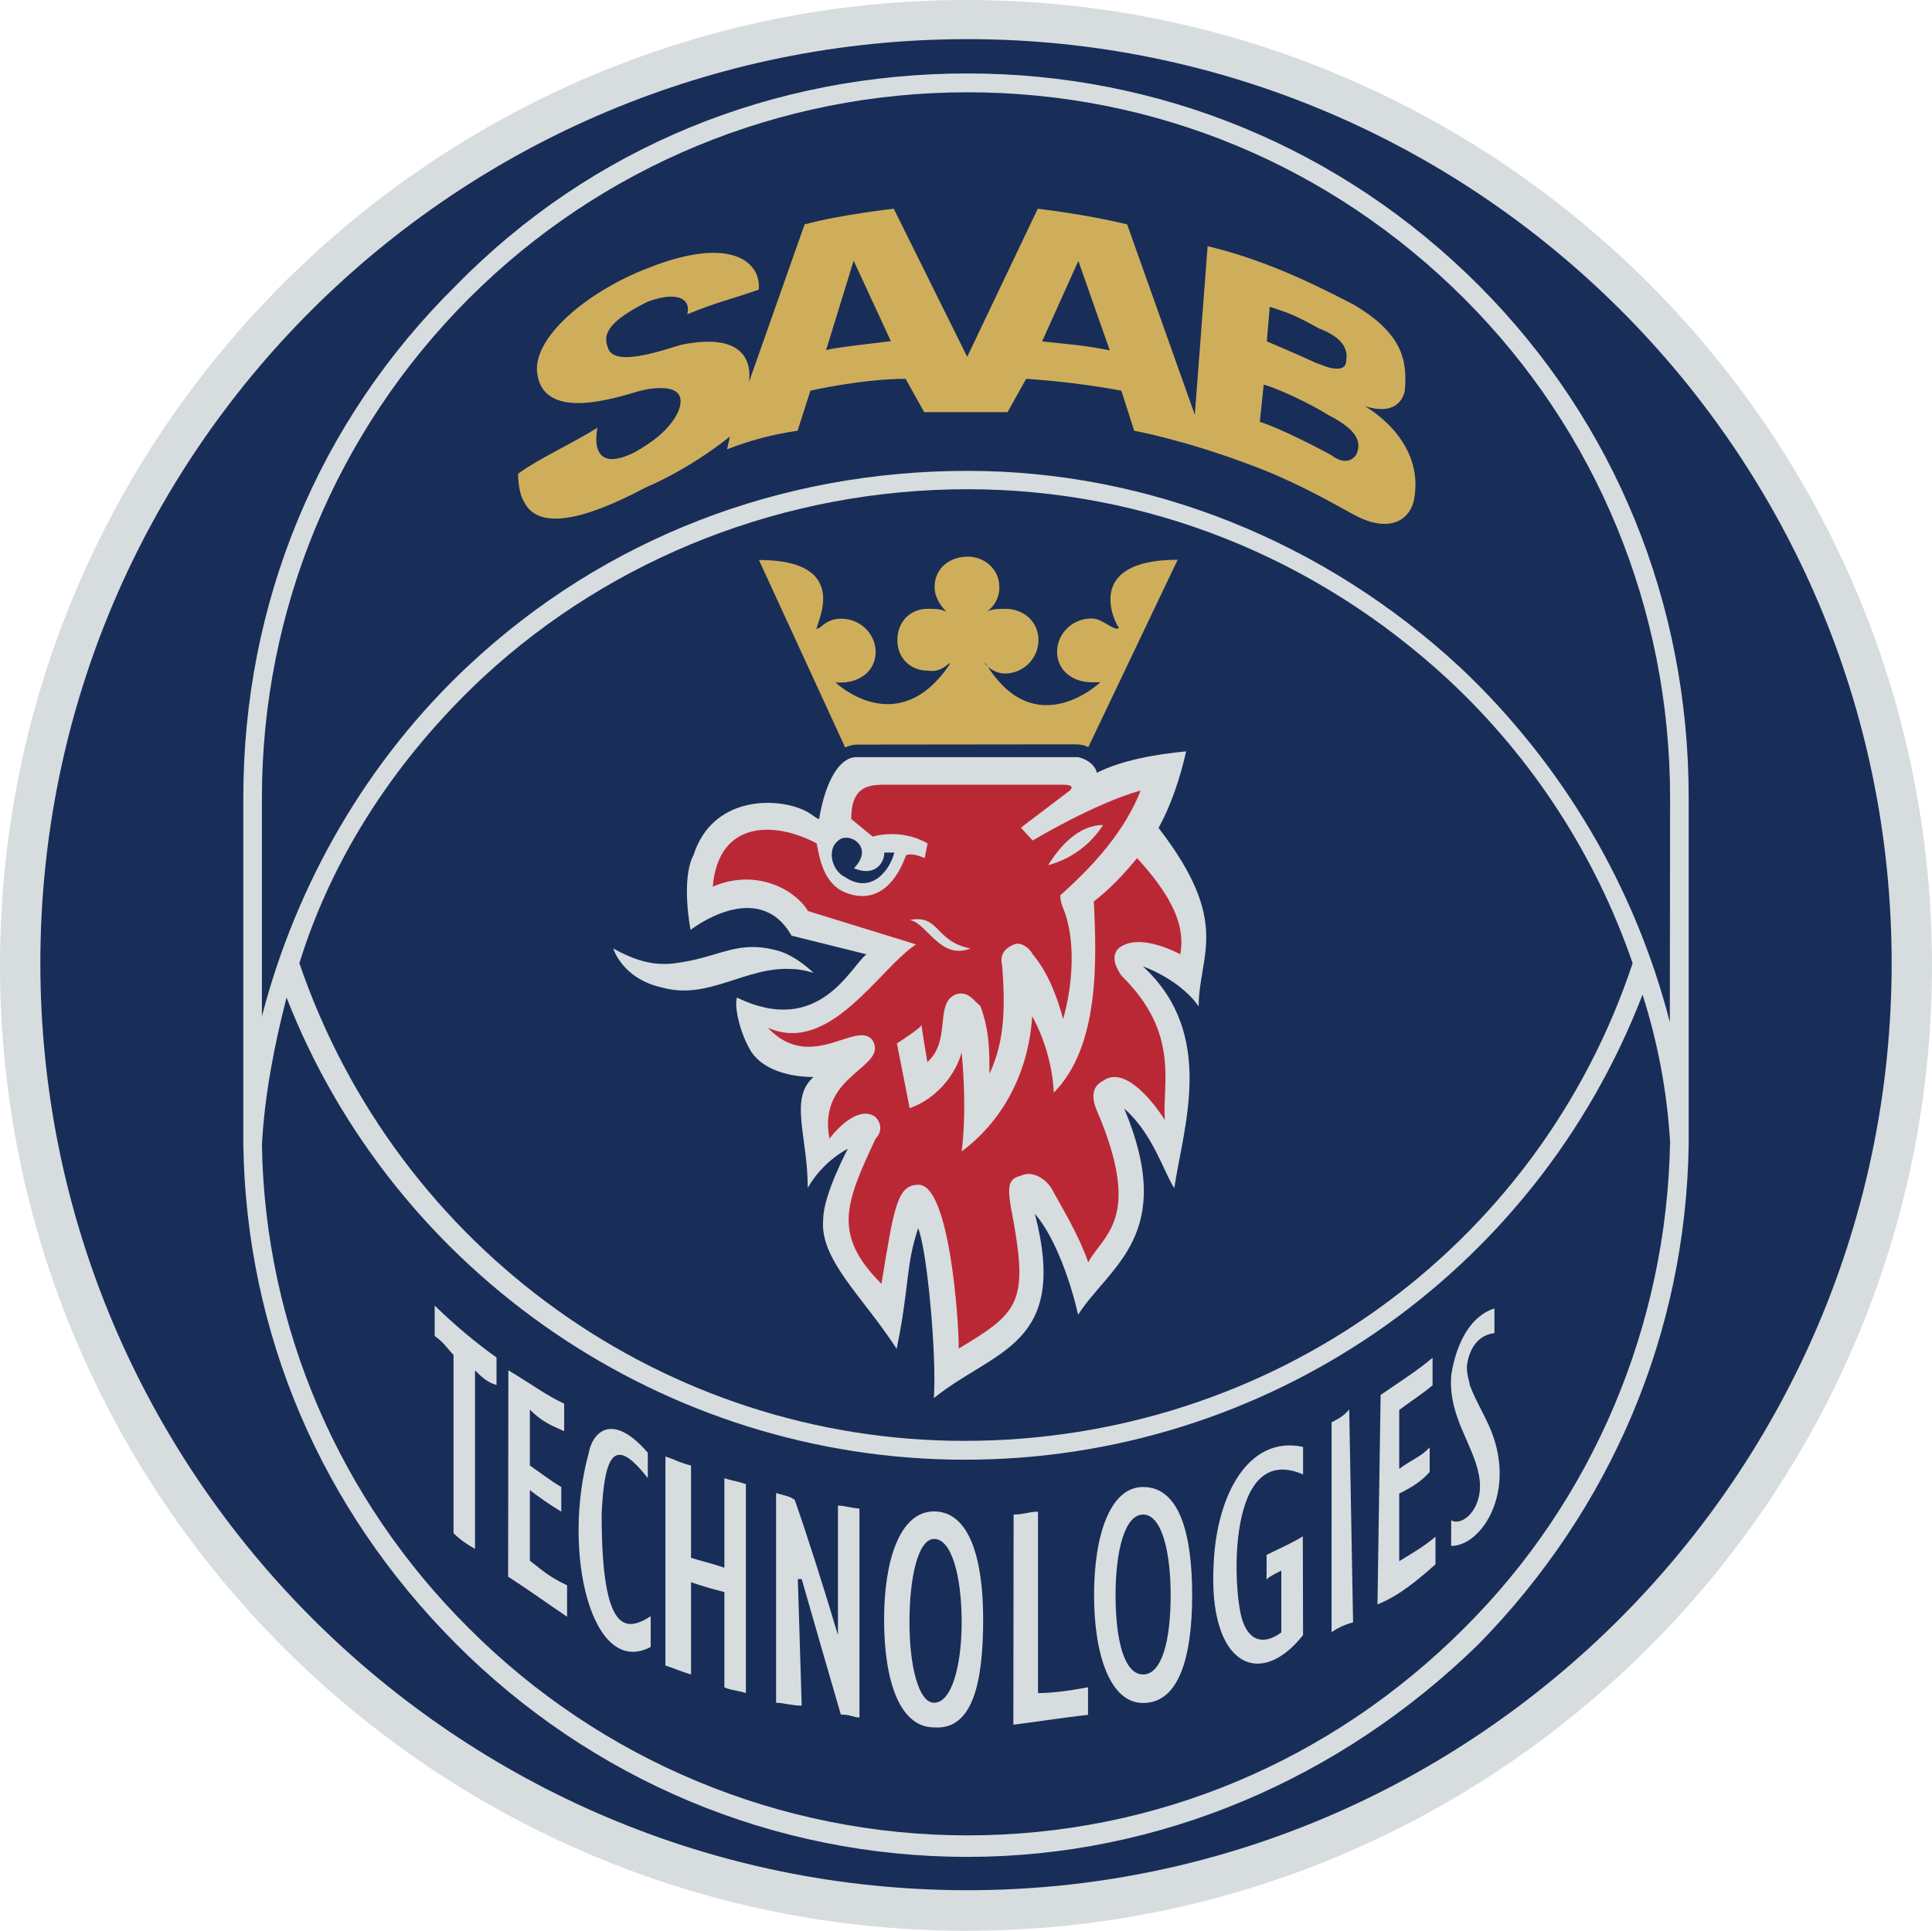 <?xml version="1.0" encoding="utf-8"?>
<!-- Generator: Adobe Illustrator 23.0.3, SVG Export Plug-In . SVG Version: 6.00 Build 0)  -->
<svg version="1.1" id="Lager_1" xmlns="http://www.w3.org/2000/svg" xmlns:xlink="http://www.w3.org/1999/xlink" x="0px" y="0px"
	 viewBox="0 0 79.96 79.92" style="enable-background:new 0 0 79.96 79.92;" xml:space="preserve">
<style type="text/css">
	.st0{fill-rule:evenodd;clip-rule:evenodd;fill:#D7DCDF;}
	.st1{fill-rule:evenodd;clip-rule:evenodd;fill:#182E58;}
	.st2{fill-rule:evenodd;clip-rule:evenodd;fill:#CFAE5B;}
	.st3{fill-rule:evenodd;clip-rule:evenodd;fill:#BB2835;}
</style>
<path class="st0" d="M40,0c22.01,0,39.96,17.95,39.96,39.96S62.01,79.92,40,79.92c-22.05,0-40-17.95-40-39.96C0,17.94,17.95,0,40,0
	L40,0z"/>
<path class="st1" d="M40.04,1.62c-21.16,0-38.37,17.09-38.37,38.25s17.22,38.37,38.37,38.37c21.03,0,38.25-17.22,38.25-38.37
	S61.08,1.62,40.04,1.62z"/>
<path class="st0" d="M61.2,11.81c-5.72-5.72-13.24-8.77-21.16-8.77c-8.04,0-15.55,3.04-21.16,8.77c-5.72,5.64-8.81,13.16-8.81,21.2
	v14.37c0.12,7.8,3.21,15.06,8.81,20.67S32,76.86,40.04,76.86c7.92,0,15.43-3.21,21.16-8.81c5.48-5.6,8.57-12.87,8.69-20.67V33.01
	C69.89,24.97,66.84,17.46,61.2,11.81z M60.59,67.4c-5.48,5.48-12.75,8.57-20.55,8.57c-7.74,0-15.16-3.09-20.63-8.57
	c-5.36-5.32-8.45-12.47-8.57-20.02c0.12-2.15,0.53-4.18,1.02-6.09c4.47,11.45,15.67,19.13,28.06,19.13
	c12.44,0.01,23.59-7.64,28.06-19.25c0.61,1.91,1.01,3.94,1.14,6.09C68.99,54.81,65.95,62.08,60.59,67.4L60.59,67.4z M12.39,39.87
	c1.38-4.47,4.06-8.53,7.63-11.86c5.36-4.95,12.51-7.76,20.02-7.76c7.39,0,14.41,2.8,19.9,7.88c3.47,3.23,6.09,7.26,7.63,11.74
	c-3.94,11.85-15.02,19.77-27.65,19.77C27.54,59.65,16.45,51.73,12.39,39.87L12.39,39.87z M69.11,42.31
	c-1.44-5.6-4.44-10.68-8.65-14.66c-5.64-5.24-12.91-8.16-20.42-8.16c-7.76,0-15.02,2.8-20.63,8.04c-4.22,3.94-7.15,9.06-8.57,14.54
	v-9.05c0-7.8,3.09-15.19,8.57-20.67s12.87-8.53,20.63-8.53c7.8,0,15.06,3.05,20.55,8.53s8.53,12.87,8.53,20.67L69.11,42.31
	L69.11,42.31z"/>
<path class="st2" d="M33.3,9.29c1.5-0.41,3.69-0.65,3.69-0.65l3.04,6.13l2.92-6.13c0,0,2.07,0.24,3.7,0.65l2.8,7.88l0.53-6.98
	c2.03,0.49,3.82,1.26,6.01,2.4c2.03,1.18,2.27,2.31,2.15,3.57c0,0-0.12,1.14-1.66,0.65c0,0,2.56,1.38,2.03,3.94
	c-0.24,0.89-1.14,1.3-2.52,0.53c-1.18-0.65-2.56-1.42-4.22-2.03c-2.8-1.06-4.83-1.42-4.83-1.42l-0.53-1.66
	c-1.3-0.24-2.62-0.4-3.94-0.49l-0.77,1.38h-3.45l-0.77-1.38c-1.79,0-3.94,0.49-3.94,0.49l-0.53,1.66c-1,0.14-1.98,0.4-2.92,0.77
	l0.12-0.53c-1.79,1.42-3.41,2.07-3.41,2.07c-1.18,0.61-4.34,2.27-5.12,0.61c-0.24-0.37-0.24-1.14-0.24-1.14
	c0.89-0.65,2.27-1.26,3.29-1.91c0,0-0.49,2.03,1.54,1.02c0.65-0.37,1.42-0.89,1.79-1.66c0.53-1.26-1.02-1.02-1.54-0.89
	c-0.89,0.24-4.18,1.42-4.3-0.89c0-1.5,2.27-3.29,4.59-4.18c3.57-1.42,4.71-0.16,4.59,0.89c-1.42,0.49-1.66,0.49-2.96,1.02
	c0.16-0.53-0.24-1.02-1.62-0.53c-1.54,0.77-1.91,1.3-1.66,1.91c0.24,0.89,2.56,0,3.04-0.12c3.21-0.65,2.8,1.42,2.8,1.54L33.3,9.29
	L33.3,9.29z M34.19,14.49c0.49-0.12,1.66-0.24,2.68-0.37l-1.54-3.33L34.19,14.49z M52.14,17.46c0.77,0.24,2.31,1.02,2.96,1.38
	c0,0,0.61,0.53,1.02,0c0.24-0.49,0.12-1.02-1.14-1.66c-0.77-0.49-2.19-1.14-2.68-1.26L52.14,17.46z M52.43,14.13
	c0,0,1.26,0.53,2.03,0.89c0.37,0.12,0.53,0.24,0.89,0.24c0.24,0,0.37-0.12,0.37-0.37c0.12-0.77-0.73-1.14-1.14-1.3
	c-0.89-0.49-1.14-0.61-2.03-0.89L52.43,14.13L52.43,14.13z M43.13,14.13c1.01,0.12,1.5,0.12,2.8,0.37l-1.3-3.7L43.13,14.13
	L43.13,14.13z"/>
<path class="st0" d="M25.38,39.26c0.89,0.49,1.66,0.73,2.56,0.61c1.91-0.24,2.56-1.02,4.35-0.49c0.73,0.24,1.38,0.89,1.38,0.89
	s-0.49-0.16-0.89-0.16c-1.91-0.12-3.45,1.3-5.36,0.77C25.75,40.52,25.38,39.26,25.38,39.26z"/>
<path class="st0" d="M35.86,39.5c-0.65,0.49-1.95,3.45-5.36,1.79c-0.12,0.37,0.12,1.5,0.61,2.27c0.53,0.77,1.66,1.02,2.56,1.02
	c-1.02,0.89-0.24,2.44-0.24,4.59c0.65-1.14,1.66-1.62,1.66-1.62s-1.02,1.91-1.02,2.92c-0.16,1.66,1.62,3.17,3.04,5.36
	c0.53-2.56,0.37-3.45,0.89-4.99c0.37,0.89,0.77,5.24,0.65,7.03c2.52-2.03,5.6-2.15,4.18-7.63c0.89,1.02,1.54,3.04,1.79,4.18
	c1.3-2.03,4.1-3.29,1.91-8.53c1.18,1.02,1.66,2.68,2.07,3.29c0.37-2.52,1.75-6.38-1.3-9.18c0.77,0.28,1.79,0.89,2.31,1.66
	c0-2.15,1.38-3.45-1.66-7.39c0.49-0.89,0.89-2.03,1.14-3.17c-1.26,0.12-2.68,0.37-3.7,0.89c0-0.16-0.24-0.53-0.77-0.65h-9.18
	c-0.65,0-1.26,0.89-1.54,2.56c-0.12,0-0.37-0.28-0.73-0.41C31.99,33,29.47,33,28.7,35.4c-0.53,1.01-0.12,3.09-0.12,3.09
	s2.8-2.19,4.18,0.24L35.86,39.5L35.86,39.5z M34.97,36.3c-0.53-0.24-0.77-1.14-0.28-1.5c0.41-0.41,1.54,0.24,0.65,1.14
	c0.89,0.37,1.26-0.24,1.26-0.65h0.41C36.87,35.93,36.1,37.07,34.97,36.3L34.97,36.3z"/>
<path class="st2" d="M44.51,30.81c0.37,0,0.53,0.12,0.53,0.12l3.7-7.76c-3.98,0-2.56,2.68-2.44,2.8c0,0.12-0.24,0-0.24,0
	c-0.28-0.12-0.53-0.37-0.89-0.37c-0.77,0-1.42,0.61-1.42,1.38s0.65,1.26,1.42,1.26h0.37c0,0-2.68,2.56-4.71-0.73
	c-0.24-0.28,0.12,0.37,0.77,0.37c0.76-0.01,1.37-0.62,1.38-1.38c0-0.77-0.61-1.3-1.38-1.3c-0.24,0-0.53,0-0.77,0.12
	c0.34-0.22,0.54-0.61,0.53-1.02c0-0.77-0.65-1.26-1.3-1.26c-0.77,0-1.38,0.49-1.38,1.26c0,0.41,0.24,0.77,0.49,1.02
	c-0.24-0.12-0.49-0.12-0.77-0.12c-0.73,0-1.26,0.53-1.26,1.3c0,0.73,0.53,1.26,1.26,1.26c0.65,0.12,1.01-0.53,0.89-0.24
	c-2.15,3.17-4.71,0.73-4.71,0.73h0.24c0.77,0,1.42-0.49,1.42-1.26c0-0.77-0.65-1.38-1.42-1.38c-0.37,0-0.61,0.12-0.89,0.37
	c0,0-0.24,0.12-0.12,0c0-0.24,1.42-2.8-2.4-2.8l3.57,7.76c0,0,0.24-0.12,0.49-0.12L44.51,30.81C44.51,30.82,44.51,30.81,44.51,30.81
	z"/>
<path class="st3" d="M48.85,39.5c0.12-0.77,0.12-1.91-1.79-3.98c-0.53,0.65-1.14,1.3-1.79,1.79c0.12,2.44,0.24,6.01-1.66,7.92
	c0,0,0-1.54-0.89-3.17c-0.12,2.03-1.01,4.18-2.92,5.6c0,0,0.24-1.54,0-4.1c-0.24,0.89-1.01,1.91-2.15,2.31l-0.53-2.68
	c0,0,1.02-0.65,1.02-0.77c0,0.12,0.24,1.54,0.24,1.54c1.01-0.89,0.28-2.44,1.18-2.8c0.49-0.16,0.73,0.24,1.02,0.49
	c0.37,1.02,0.37,1.79,0.37,2.8c0.65-1.38,0.65-2.8,0.53-4.47c-0.12-0.49,0.12-0.73,0.49-0.89c0.28-0.12,0.65,0.16,0.77,0.41
	c0.65,0.77,1.02,1.79,1.26,2.68c0.41-1.42,0.53-3.33,0-4.59c-0.12-0.28-0.12-0.53-0.12-0.53c1.42-1.26,2.68-2.68,3.33-4.34
	c-1.91,0.53-4.47,2.07-4.47,2.07l-0.49-0.53l2.03-1.54c0.12-0.12,0.12-0.24-0.28-0.24h-7.39c-0.73,0-1.38,0.12-1.38,1.42l0.89,0.73
	c0,0,1.14-0.37,2.27,0.28l-0.12,0.61c0,0-0.49-0.24-0.77-0.12c-0.61,1.66-1.62,1.91-2.52,1.54s-1.06-1.42-1.18-2.03
	c-1.66-0.89-4.06-1.02-4.3,1.79c1.79-0.77,3.41,0.12,3.94,1.01l4.47,1.38c-1.54,1.02-3.57,4.59-6.13,3.45
	c1.79,1.91,3.7-0.37,4.34,0.53c0.65,1.14-2.31,1.38-1.79,4.06c0.37-0.49,1.26-1.38,1.91-0.89c0.37,0.41,0.12,0.77,0,0.89
	c-1.26,2.68-1.79,3.98,0.24,6.01c0.53-3.21,0.65-4.1,1.54-4.1c1.26,0,1.66,5.48,1.66,6.78c2.56-1.54,2.92-1.91,2.15-5.89
	c-0.12-0.77-0.12-1.14,0.41-1.26c0.49-0.24,1.01,0.12,1.26,0.49c0.49,0.89,1.14,1.95,1.54,3.09c0.61-1.14,2.27-1.79,0.37-6.25
	c-0.24-0.53-0.24-1.02,0.24-1.26c0.89-0.65,2.07,0.85,2.56,1.62c-0.12-1.5,0.65-3.57-1.79-5.97c-0.37-0.53-0.37-0.89-0.12-1.14
	C46.94,38.73,48.08,39.1,48.85,39.5L48.85,39.5z"/>
<path class="st0" d="M37.65,38.08c1.26-0.24,1.02,0.89,2.52,1.18C38.9,39.75,38.38,38.21,37.65,38.08z M45.65,34.15
	c-0.52,0.82-1.33,1.41-2.27,1.66C43.86,35.04,44.63,34.15,45.65,34.15z M18.76,56.07c-0.24-0.24-0.41-0.53-0.77-0.77v-1.26
	c0.8,0.78,1.65,1.5,2.56,2.15v1.14c-0.41-0.12-0.65-0.37-0.89-0.61v7.39c-0.33-0.18-0.63-0.39-0.89-0.65v-7.39H18.76z M21.04,56.72
	c1.02,0.61,1.54,1.02,2.31,1.38v1.14c-0.53-0.24-0.89-0.37-1.42-0.89v2.31c0.53,0.37,0.89,0.65,1.3,0.89v1.02
	c-0.45-0.27-0.88-0.57-1.3-0.89v2.92c0.53,0.41,0.77,0.65,1.54,1.02v1.3c-1.14-0.77-1.26-0.89-2.44-1.66L21.04,56.72L21.04,56.72
	L21.04,56.72z M26.93,68.17c-2.44,1.3-3.7-3.94-2.56-8.04c0.12-0.73,0.89-1.79,2.44,0v1.05c-1.3-1.66-1.79-1.18-1.91,1.5
	c0,4.99,1.01,4.87,2.03,4.22L26.93,68.17L26.93,68.17z M27.54,60.29c0.41,0.12,0.53,0.24,1.06,0.37v3.82
	c0.37,0.12,0.89,0.24,1.38,0.41v-3.7c0.41,0.12,0.53,0.12,0.89,0.24v8.65c-0.37-0.12-0.65-0.12-0.89-0.24V65.9
	c-0.46-0.12-0.93-0.25-1.38-0.41v3.82c-0.41-0.12-0.65-0.24-1.06-0.37V60.29L27.54,60.29z M32.12,61.8
	c0.41,0.12,0.53,0.12,0.77,0.28c0.53,1.5,1.3,3.94,1.79,5.6v-5.36c0.28,0,0.65,0.12,0.89,0.12v8.65c-0.24,0-0.37-0.12-0.77-0.12
	c-0.49-1.67-1.14-3.94-1.62-5.61h-0.16l0.16,5.24c-0.41,0-0.77-0.12-1.06-0.12V61.8L32.12,61.8z M41.95,62.69
	c0.41,0,0.65-0.12,1.01-0.12v7.51c0.65,0,1.42-0.12,2.07-0.24v1.14c-1.06,0.12-2.07,0.28-3.09,0.41L41.95,62.69L41.95,62.69
	L41.95,62.69z M53.93,67.68c-1.79,2.27-3.94,1.26-3.7-2.96c0.12-2.8,1.42-5.32,3.7-4.83v1.14c-3.17-1.38-2.92,4.75-2.52,6.01
	c0.37,1.14,1.14,0.89,1.62,0.53v-2.56c-0.24,0.12-0.49,0.24-0.61,0.37v-1.02c0.49-0.24,1.14-0.53,1.5-0.77L53.93,67.68L53.93,67.68z
	 M55.11,58.87c0.24-0.12,0.49-0.24,0.73-0.53L56,67.15c-0.32,0.09-0.62,0.22-0.89,0.41L55.11,58.87L55.11,58.87z M57.14,57.74
	c0.77-0.53,1.54-1.02,2.15-1.54v1.14c-0.49,0.41-0.89,0.65-1.38,1.02v2.44c0.49-0.37,0.89-0.49,1.26-0.89v1.02
	c-0.37,0.41-0.77,0.65-1.26,0.89v2.8c0.61-0.37,1.02-0.61,1.5-1.01v1.14c-0.73,0.65-1.5,1.3-2.4,1.66L57.14,57.74L57.14,57.74z
	 M60.06,62.93c0.53,0.28,1.42-0.61,1.14-1.91c-0.24-1.26-1.26-2.4-1.14-4.06c0,0,0.24-2.31,1.79-2.8v1.02
	c-1.01,0.12-1.14,1.26-1.14,1.42c0,0.37,0.12,0.61,0.12,0.73c0.24,0.65,0.65,1.3,0.89,1.91c1.02,2.56-0.41,4.75-1.66,4.75V62.93
	L60.06,62.93L60.06,62.93z M40.69,67.03c0,2.56-0.41,4.59-2.03,4.47c-1.42,0-2.07-1.91-2.07-4.47c0-2.44,0.65-4.47,2.07-4.47
	C40.16,62.57,40.69,64.6,40.69,67.03z M38.66,63.7c-0.65,0-1.02,1.54-1.02,3.45c0,1.79,0.37,3.33,1.02,3.33
	c0.73,0,1.14-1.54,1.14-3.33C39.8,65.25,39.39,63.7,38.66,63.7z M49.34,66.02c0,2.44-0.49,4.47-2.03,4.47
	c-1.38,0-2.03-2.03-2.03-4.47c0-2.44,0.65-4.47,2.03-4.47C48.85,61.55,49.34,63.58,49.34,66.02L49.34,66.02z M47.31,62.69
	c-0.77,0-1.14,1.54-1.14,3.33c0,1.91,0.37,3.29,1.14,3.29s1.14-1.38,1.14-3.29C48.45,64.23,48.08,62.69,47.31,62.69z"/>
</svg>
